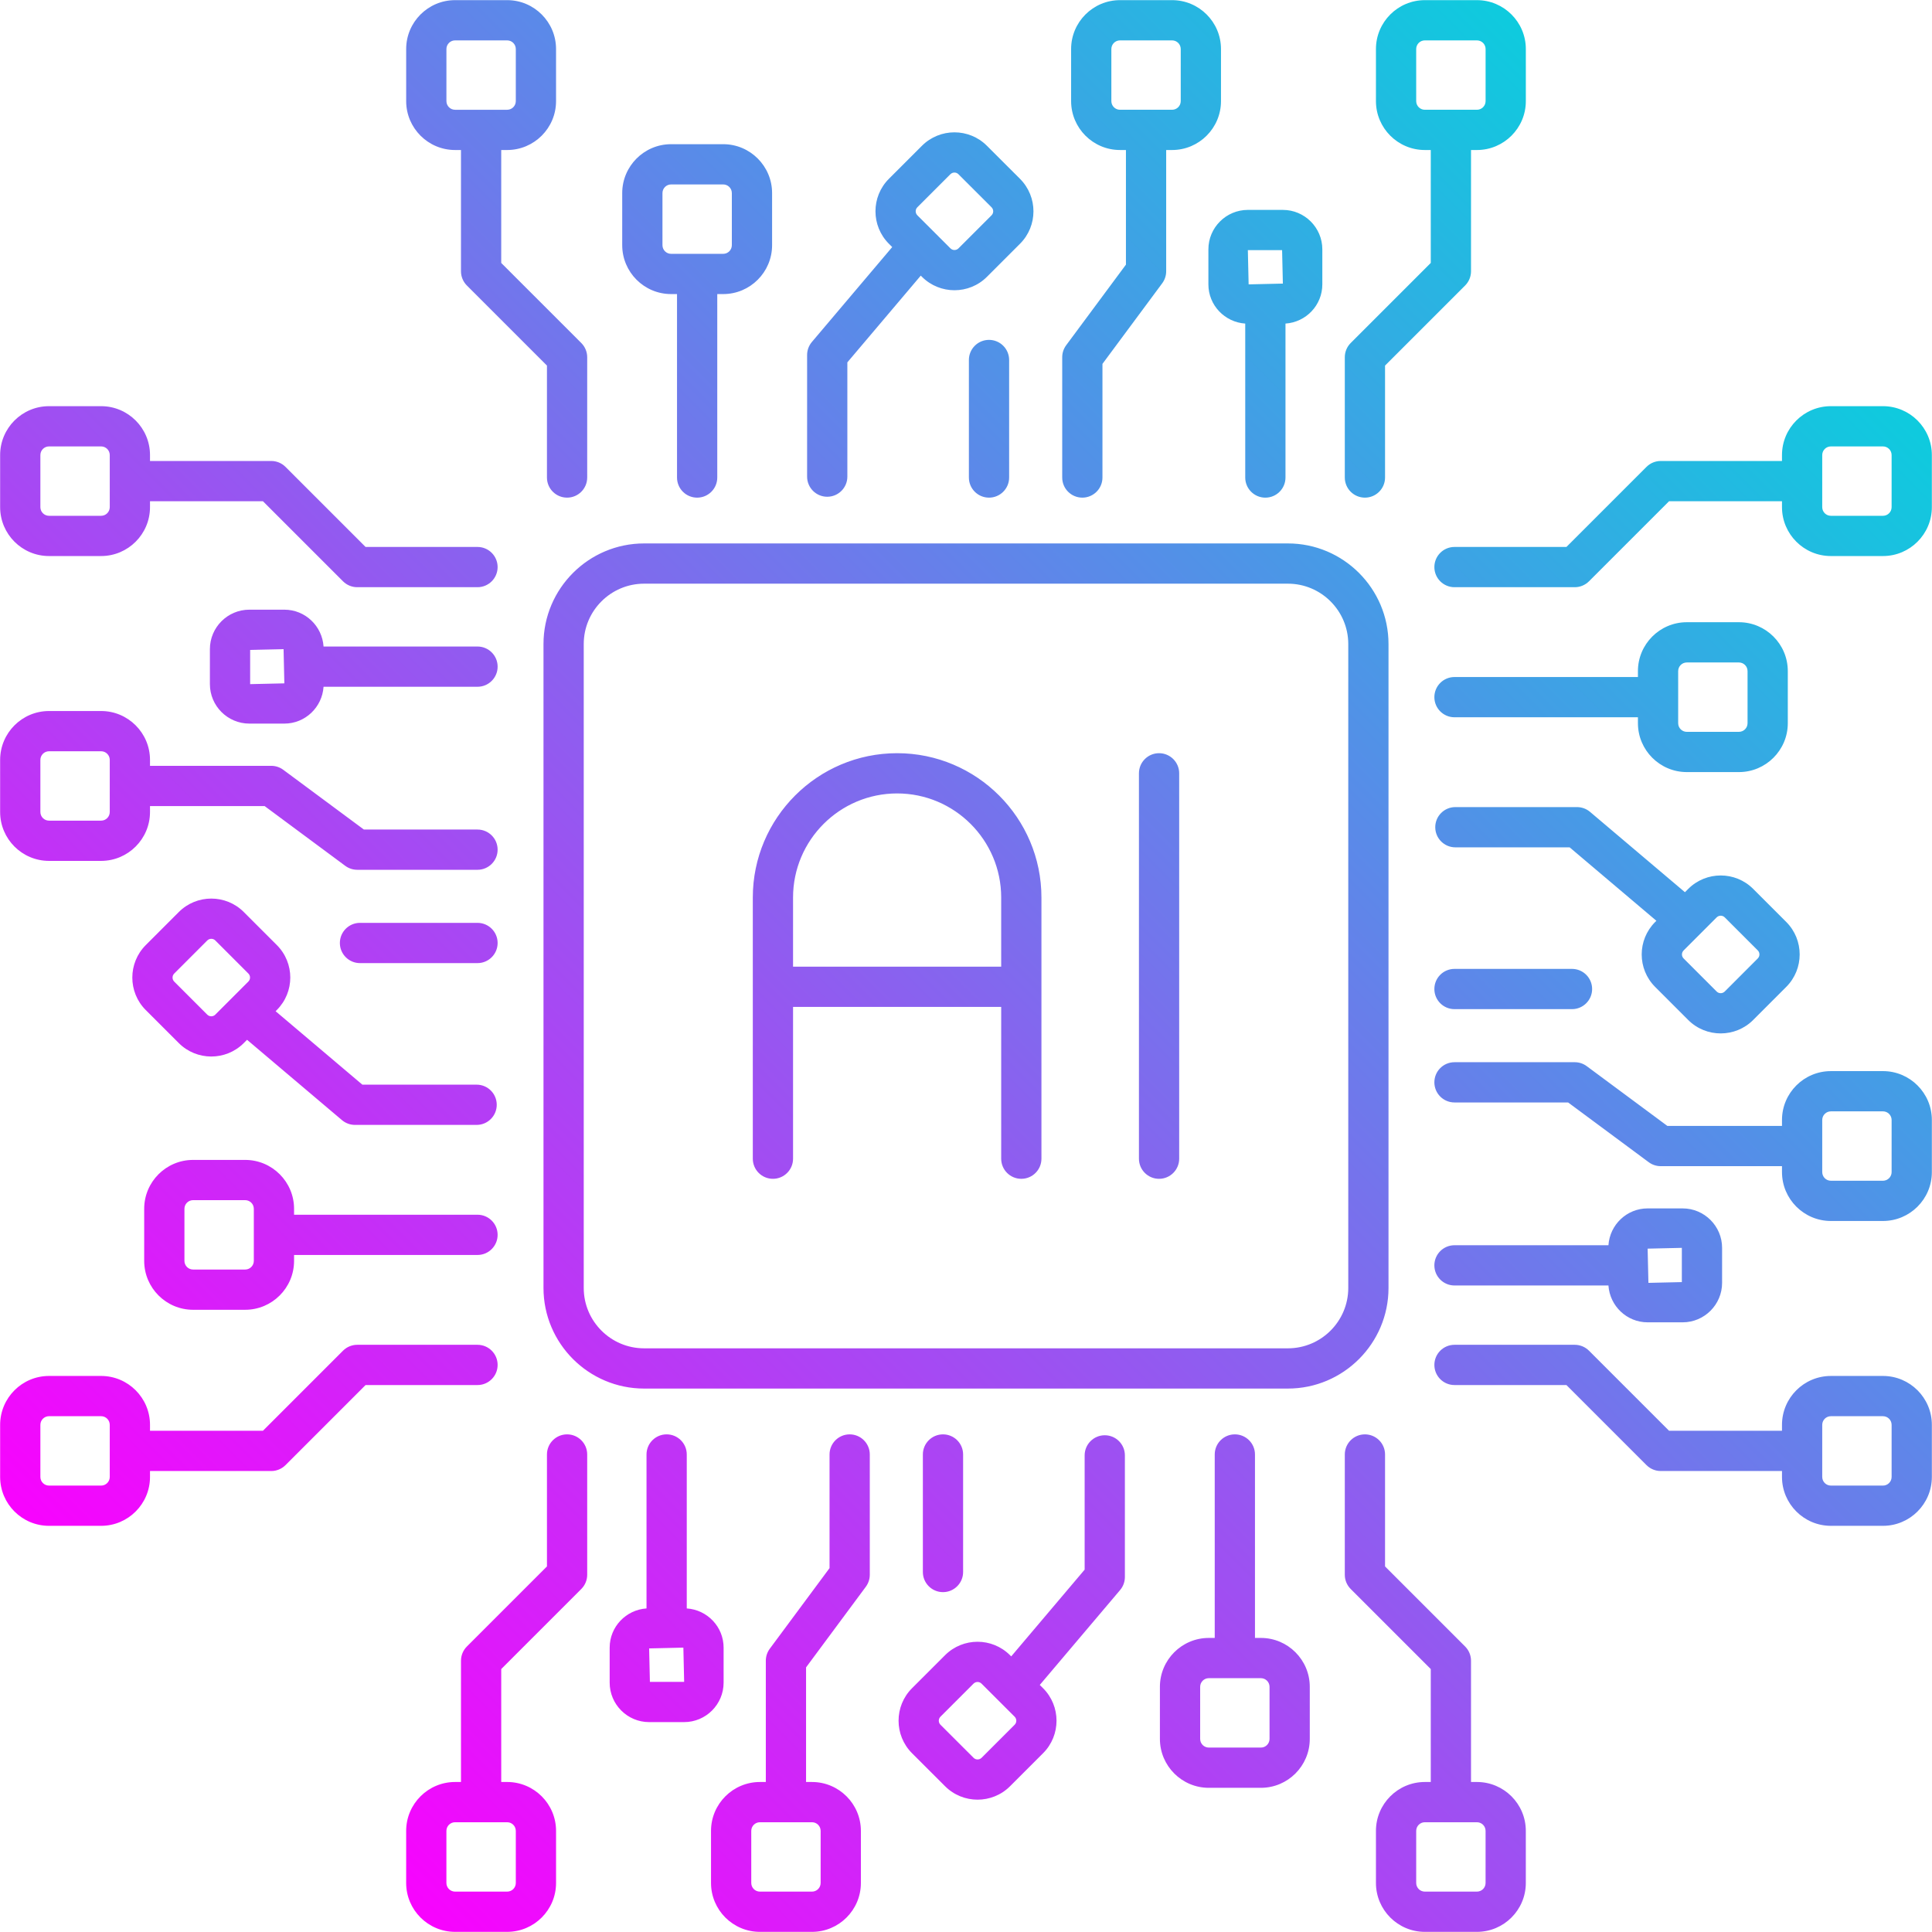 <svg enable-background="new 0 0 512 512" height="512" viewBox="0 0 512 512" width="512" xmlns="http://www.w3.org/2000/svg" xmlns:xlink="http://www.w3.org/1999/xlink"><linearGradient id="SVGID_1_" gradientUnits="userSpaceOnUse" x1="57.637" x2="454.363" y1="454.363" y2="57.637"><stop offset="0" stop-color="#f803fe"/><stop offset="1" stop-color="#0ecbde"/></linearGradient><g id="_x30_4_Chip"><path d="m367.968 341.321v-170.642c0-14.701-11.962-26.663-26.663-26.663h-170.61c-14.701 0-26.663 11.962-26.663 26.663v170.642c0 14.701 11.962 26.663 26.663 26.663h170.611c14.7 0 26.662-11.962 26.662-26.663zm-213.271 0v-170.642c0-8.822 7.176-15.998 15.998-15.998h170.611c8.822 0 15.998 7.176 15.998 15.998v170.642c0 8.822-7.176 15.998-15.998 15.998h-170.611c-8.822 0-15.998-7.176-15.998-15.998zm83.05-141.717c-21.091 0-38.245 17.156-38.245 38.242v69.219c0 2.945 2.385 5.333 5.333 5.333s5.333-2.388 5.333-5.333v-40.225h55.159v40.226c0 2.945 2.385 5.333 5.333 5.333 2.947 0 5.333-2.388 5.333-5.333v-69.219c-.001-21.086-17.155-38.243-38.246-38.243zm27.58 56.57h-55.159v-18.328c0-15.206 12.373-27.577 27.579-27.577s27.579 12.371 27.579 27.577v18.328zm47.17-51.237v102.129c0 2.945-2.385 5.333-5.333 5.333s-5.333-2.388-5.333-5.333v-102.129c0-2.945 2.385-5.333 5.333-5.333s5.333 2.388 5.333 5.333zm49.222-73.057c2.947 0 5.333-2.388 5.333-5.333v-29.665l21.221-21.221c1-1 1.562-2.356 1.562-3.77v-32.136h1.567c7.145 0 12.962-5.812 12.962-12.956v-13.806c0-7.145-5.817-12.956-12.962-12.956h-13.805c-7.145 0-12.956 5.812-12.956 12.956v13.805c0 7.145 5.812 12.956 12.956 12.956h1.573v29.928l-21.221 21.221c-1 1-1.562 2.356-1.562 3.77v31.873c0 2.946 2.385 5.334 5.332 5.334zm15.878-102.79c-1.265 0-2.291-1.028-2.291-2.291v-13.806c0-1.263 1.026-2.291 2.291-2.291h13.805c1.265 0 2.297 1.028 2.297 2.291v13.805c0 1.263-1.031 2.291-2.297 2.291h-13.805zm-90.768 102.79c2.948 0 5.333-2.388 5.333-5.333v-30.113l15.841-21.367c.677-.919 1.047-2.034 1.047-3.177v-32.135h1.568c7.145 0 12.956-5.812 12.956-12.956v-13.806c0-7.145-5.812-12.956-12.956-12.956h-13.805c-7.145 0-12.956 5.812-12.956 12.956v13.805c0 7.145 5.812 12.956 12.956 12.956h1.573v30.376l-15.841 21.367c-.677.919-1.047 2.034-1.047 3.177v31.873c-.002 2.945 2.383 5.333 5.331 5.333zm9.983-102.79c-1.265 0-2.291-1.028-2.291-2.291v-13.806c0-1.263 1.026-2.291 2.291-2.291h13.805c1.265 0 2.291 1.028 2.291 2.291v13.805c0 1.263-1.026 2.291-2.291 2.291h-13.805zm-34.714 102.79c-2.948 0-5.333-2.388-5.333-5.333v-31.144c0-2.945 2.385-5.333 5.333-5.333 2.947 0 5.333 2.388 5.333 5.333v31.144c0 2.945-2.385 5.333-5.333 5.333zm-42.874-.237c2.947 0 5.333-2.388 5.333-5.333v-30.282l19.458-22.986.32.32c4.747 4.737 12.467 4.742 17.216-.003l8.759-8.759c4.752-4.746 4.759-12.441-.005-17.216l-8.764-8.754c-4.749-4.749-12.467-4.749-17.216 0l-8.759 8.757c-4.744 4.744-4.744 12.467.005 17.216l.873.873-21.292 25.155c-.812.963-1.26 2.182-1.26 3.445v32.235c-.001 2.944 2.385 5.332 5.332 5.332zm23.882-76.716 8.759-8.757c.605-.6 1.568-.574 2.135.003l8.764 8.754c.59.594.592 1.547.005 2.13v.003l-8.759 8.757c-.583.588-1.552.588-2.135 0-1.498-1.497-9.299-9.291-8.764-8.757-.588-.589-.593-1.547-.005-2.133zm-122.508-15.172h1.567v32.136c0 1.414.562 2.77 1.562 3.77l21.221 21.221v29.665c0 2.945 2.385 5.333 5.333 5.333s5.333-2.388 5.333-5.333v-31.873c0-1.414-.562-2.77-1.562-3.77l-21.222-21.221v-29.928h1.573c7.145 0 12.956-5.812 12.956-12.956v-13.806c0-7.145-5.812-12.956-12.956-12.956h-13.805c-7.145 0-12.956 5.812-12.956 12.956v13.805c-.001 7.145 5.811 12.957 12.956 12.957zm-2.292-26.762c0-1.263 1.026-2.291 2.291-2.291h13.805c1.265 0 2.291 1.028 2.291 2.291v13.805c0 1.263-1.026 2.291-2.291 2.291h-13.805c-1.265 0-2.291-1.028-2.291-2.291zm59.544 64.939h1.567v48.615c0 2.945 2.385 5.333 5.333 5.333 2.947 0 5.333-2.388 5.333-5.333v-48.615h1.573c7.145 0 12.956-5.814 12.956-12.959v-13.803c0-7.145-5.812-12.959-12.956-12.959h-13.806c-7.145 0-12.956 5.814-12.956 12.959v13.803c-.001 7.145 5.811 12.959 12.956 12.959zm-2.292-26.762c0-1.265 1.026-2.294 2.291-2.294h13.805c1.265 0 2.291 1.028 2.291 2.294v13.803c0 1.265-1.026 2.294-2.291 2.294h-13.804c-1.265 0-2.291-1.029-2.291-2.294v-13.803zm144.678 14.912v9.28c0 5.528 4.327 10.022 9.764 10.387v40.799c0 2.945 2.385 5.333 5.333 5.333s5.333-2.388 5.333-5.333v-40.799c5.437-.365 9.764-4.859 9.764-10.387v-9.28c0-5.765-4.692-10.457-10.457-10.457h-9.28c-5.765 0-10.457 4.692-10.457 10.457zm19.533.208.203 8.863c-.875.02-9.63.221-9.072.208l-.208-9.072h9.077zm-189.488 313.83c-2.947 0-5.333 2.388-5.333 5.333v29.665l-21.221 21.221c-1 1-1.562 2.356-1.562 3.77v32.136h-1.567c-7.145 0-12.962 5.812-12.962 12.956v13.805c0 7.145 5.817 12.956 12.962 12.956h13.805c7.145 0 12.956-5.812 12.956-12.956v-13.805c0-7.145-5.812-12.956-12.956-12.956h-1.573v-29.928l21.221-21.221c1-1 1.562-2.356 1.562-3.77v-31.873c0-2.945-2.385-5.333-5.332-5.333zm-15.878 102.79c1.265 0 2.291 1.029 2.291 2.291v13.805c0 1.263-1.026 2.291-2.291 2.291h-13.805c-1.265 0-2.297-1.029-2.297-2.291v-13.805c0-1.263 1.031-2.291 2.297-2.291zm90.768-102.79c-2.947 0-5.333 2.388-5.333 5.333v30.113l-15.841 21.367c-.677.919-1.047 2.034-1.047 3.177v32.136h-1.567c-7.145 0-12.956 5.812-12.956 12.956v13.805c0 7.145 5.812 12.956 12.956 12.956h13.805c7.145 0 12.956-5.812 12.956-12.956v-13.805c0-7.145-5.812-12.956-12.956-12.956h-1.573v-30.376l15.841-21.367c.677-.919 1.047-2.034 1.047-3.177v-31.873c.001-2.945-2.384-5.333-5.332-5.333zm-9.983 102.79c1.265 0 2.291 1.029 2.291 2.291v13.805c0 1.263-1.026 2.291-2.291 2.291h-13.805c-1.265 0-2.291-1.029-2.291-2.291v-13.805c0-1.263 1.026-2.291 2.291-2.291zm34.714-102.79c2.947 0 5.333 2.388 5.333 5.333v31.144c0 2.945-2.385 5.333-5.333 5.333s-5.333-2.388-5.333-5.333v-31.144c0-2.945 2.385-5.333 5.333-5.333zm42.874.237c-2.948 0-5.333 2.388-5.333 5.333v30.282l-19.461 22.989-.318-.317c-4.749-4.749-12.467-4.749-17.216 0l-8.759 8.757c-4.744 4.744-4.744 12.467.005 17.216l8.764 8.754c4.743 4.743 12.467 4.749 17.216 0l8.759-8.757c4.744-4.744 4.744-12.467-.005-17.216l-.874-.872 21.293-25.155c.812-.963 1.26-2.182 1.26-3.445v-32.236c.002-2.945-2.384-5.333-5.331-5.333zm-23.882 76.716-8.759 8.757c-.594.588-1.552.591-2.135-.003l-8.764-8.754c-.588-.588-.594-1.547-.005-2.133l8.759-8.757c.594-.588 1.552-.591 2.135.003 1.538 1.536 9.305 9.294 8.764 8.754.588.589.593 1.547.005 2.133zm122.508 15.172h-1.567v-32.136c0-1.414-.562-2.77-1.562-3.77l-21.221-21.221v-29.665c0-2.945-2.385-5.333-5.333-5.333s-5.333 2.388-5.333 5.333v31.873c0 1.414.562 2.77 1.562 3.77l21.221 21.221v29.928h-1.573c-7.145 0-12.956 5.812-12.956 12.956v13.805c0 7.145 5.812 12.956 12.956 12.956h13.805c7.145 0 12.956-5.812 12.956-12.956v-13.805c.002-7.144-5.81-12.956-12.955-12.956zm2.292 26.762c0 1.263-1.026 2.291-2.291 2.291h-13.805c-1.265 0-2.291-1.029-2.291-2.291v-13.805c0-1.263 1.026-2.291 2.291-2.291h13.805c1.265 0 2.291 1.029 2.291 2.291zm-59.544-64.939h-1.568v-48.615c0-2.945-2.385-5.333-5.333-5.333s-5.333 2.388-5.333 5.333v48.615h-1.573c-7.145 0-12.956 5.814-12.956 12.959v13.803c0 7.145 5.812 12.959 12.956 12.959h13.805c7.145 0 12.956-5.814 12.956-12.959v-13.803c.003-7.145-5.809-12.959-12.954-12.959zm2.292 26.762c0 1.265-1.026 2.294-2.291 2.294h-13.805c-1.265 0-2.291-1.029-2.291-2.294v-13.803c0-1.265 1.026-2.294 2.291-2.294h13.805c1.265 0 2.291 1.029 2.291 2.294zm-144.678-14.912v-9.28c0-5.528-4.327-10.022-9.764-10.387v-40.798c0-2.945-2.385-5.333-5.333-5.333s-5.333 2.388-5.333 5.333v40.798c-5.437.365-9.764 4.859-9.764 10.387v9.28c0 5.765 4.692 10.457 10.457 10.457h9.28c5.765 0 10.457-4.692 10.457-10.457zm-19.533-.208-.203-8.863c.875-.02 9.63-.221 9.072-.208l.208 9.072h-9.077zm213.224-105.045h40.798c.365 5.437 4.859 9.764 10.387 9.764h9.275c5.765 0 10.457-4.692 10.457-10.457v-9.277c0-5.765-4.692-10.457-10.457-10.457h-9.275c-5.527 0-10.021 4.326-10.387 9.762h-40.799c-2.948 0-5.333 2.388-5.333 5.333s2.387 5.332 5.334 5.332zm60.252-9.97v9.074l-8.858.203c-.02-.884-.221-9.627-.208-9.069zm-29.11-73.929c2.947 0 5.333 2.388 5.333 5.333s-2.385 5.333-5.333 5.333h-31.141c-2.948 0-5.333-2.388-5.333-5.333s2.385-5.333 5.333-5.333zm82.41-149.127h-13.805c-7.145 0-12.956 5.812-12.956 12.956v1.57h-32.136c-1.416 0-2.77.562-3.77 1.562l-21.221 21.221h-29.662c-2.948 0-5.333 2.388-5.333 5.333s2.385 5.333 5.333 5.333h31.87c1.416 0 2.77-.562 3.77-1.562l21.221-21.221h29.928v1.57c0 7.145 5.812 12.956 12.956 12.956h13.805c7.145 0 12.956-5.812 12.956-12.956v-13.805c0-7.146-5.811-12.957-12.956-12.957zm2.291 26.761c0 1.263-1.026 2.291-2.291 2.291h-13.805c-1.265 0-2.291-1.029-2.291-2.291v-13.805c0-1.263 1.026-2.291 2.291-2.291h13.805c1.265 0 2.291 1.028 2.291 2.291zm-40.468 30.493h-13.805c-7.145 0-12.956 5.812-12.956 12.956v1.57h-48.613c-2.948 0-5.333 2.388-5.333 5.333s2.385 5.333 5.333 5.333h48.613v1.57c0 7.145 5.812 12.956 12.956 12.956h13.805c7.145 0 12.956-5.812 12.956-12.956v-13.805c0-7.145-5.811-12.957-12.956-12.957zm2.291 26.762c0 1.263-1.026 2.291-2.291 2.291h-13.805c-1.265 0-2.291-1.029-2.291-2.291v-13.805c0-1.263 1.026-2.291 2.291-2.291h13.805c1.265 0 2.291 1.028 2.291 2.291zm35.886 92.2h-13.805c-7.145 0-12.956 5.812-12.956 12.956v1.57h-30.376l-21.367-15.836c-.922-.682-2.031-1.049-3.177-1.049h-31.87c-2.948 0-5.333 2.388-5.333 5.333s2.385 5.333 5.333 5.333h30.11l21.367 15.836c.922.682 2.031 1.049 3.177 1.049h32.136v1.57c0 7.145 5.812 12.956 12.956 12.956h13.805c7.145 0 12.956-5.812 12.956-12.956v-13.805c0-7.145-5.811-12.957-12.956-12.957zm2.291 26.762c0 1.263-1.026 2.291-2.291 2.291h-13.805c-1.265 0-2.291-1.029-2.291-2.291v-13.805c0-1.263 1.026-2.291 2.291-2.291h13.805c1.265 0 2.291 1.029 2.291 2.291zm-2.291 54.026h-13.805c-7.145 0-12.956 5.812-12.956 12.956v1.57h-29.928l-21.221-21.221c-1-1-2.354-1.562-3.77-1.562h-31.87c-2.948 0-5.333 2.388-5.333 5.333s2.385 5.333 5.333 5.333h29.662l21.221 21.221c1 1 2.354 1.562 3.77 1.562h32.136v1.57c0 7.145 5.812 12.956 12.956 12.956h13.805c7.145 0 12.956-5.812 12.956-12.956v-13.805c0-7.145-5.811-12.957-12.956-12.957zm2.291 26.762c0 1.263-1.026 2.291-2.291 2.291h-13.805c-1.265 0-2.291-1.029-2.291-2.291v-13.805c0-1.263 1.026-2.291 2.291-2.291h13.805c1.265 0 2.291 1.029 2.291 2.291zm-36.687-121.1 8.759-8.764c4.749-4.747 4.749-12.47 0-17.216l-8.759-8.757c-4.739-4.747-12.462-4.744-17.211.003l-.873.873-25.155-21.292c-.963-.815-2.187-1.263-3.447-1.263h-32.235c-2.948 0-5.333 2.388-5.333 5.333s2.385 5.333 5.333 5.333h30.282l22.99 19.462-.322.322c-4.75 4.744-4.77 12.444 0 17.214l8.759 8.759v.003c4.76 4.747 12.483 4.729 17.212-.01zm-18.43-16.297c-.596-.592-.587-1.546 0-2.133 1.659-1.66 9.299-9.305 8.759-8.764.594-.588 1.547-.586 2.13-.003l8.759 8.757c.588.588.588 1.547 0 2.135l-8.759 8.767c-.594.583-1.547.586-2.13.003zm-314.304 107.711c0-2.945-2.385-5.333-5.333-5.333h-31.87c-1.416 0-2.77.562-3.77 1.562l-21.221 21.222h-29.928v-1.57c0-7.145-5.812-12.959-12.956-12.959h-13.806c-7.145 0-12.956 5.814-12.956 12.959v13.805c0 7.145 5.812 12.956 12.956 12.956h13.805c7.145 0 12.956-5.812 12.956-12.956v-1.57h32.136c1.416 0 2.77-.562 3.77-1.562l21.221-21.221h29.662c2.949 0 5.334-2.388 5.334-5.333zm-102.787 29.686c0 1.263-1.026 2.291-2.291 2.291h-13.806c-1.265 0-2.291-1.029-2.291-2.291v-13.805c0-1.265 1.026-2.294 2.291-2.294h13.805c1.265 0 2.291 1.029 2.291 2.294v13.805zm97.455-220.07h-40.799c-.365-5.437-4.859-9.764-10.387-9.764h-9.275c-5.765 0-10.457 4.692-10.457 10.457v9.277c0 5.765 4.692 10.457 10.457 10.457h9.275c5.527 0 10.021-4.326 10.387-9.762h40.799c2.947 0 5.333-2.388 5.333-5.333-.001-2.944-2.386-5.332-5.333-5.332zm-60.252 9.97v-9.074l8.858-.203c.02.884.221 9.627.208 9.069zm65.584 68.597c0 2.945-2.385 5.333-5.333 5.333h-31.141c-2.947 0-5.333-2.388-5.333-5.333s2.385-5.333 5.333-5.333h31.141c2.948 0 5.333 2.388 5.333 5.333zm-80.707 97.205h13.805c7.145 0 12.956-5.812 12.956-12.956v-1.57h48.613c2.947 0 5.333-2.388 5.333-5.333s-2.385-5.333-5.333-5.333h-48.612v-1.57c0-7.145-5.812-12.956-12.956-12.956h-13.806c-7.145 0-12.956 5.812-12.956 12.956v13.805c0 7.145 5.811 12.957 12.956 12.957zm-2.291-26.762c0-1.263 1.026-2.291 2.291-2.291h13.805c1.265 0 2.291 1.029 2.291 2.291v13.805c0 1.263-1.026 2.291-2.291 2.291h-13.805c-1.265 0-2.291-1.029-2.291-2.291zm-35.886-92.2h13.805c7.145 0 12.956-5.812 12.956-12.956v-1.57h30.376l21.367 15.836c.922.682 2.031 1.049 3.177 1.049h31.87c2.947 0 5.333-2.388 5.333-5.333s-2.385-5.333-5.333-5.333h-30.11l-21.367-15.836c-.922-.682-2.031-1.049-3.177-1.049h-32.135v-1.57c0-7.145-5.812-12.956-12.956-12.956h-13.806c-7.145 0-12.956 5.812-12.956 12.956v13.805c0 7.145 5.811 12.957 12.956 12.957zm-2.291-26.762c0-1.263 1.026-2.291 2.291-2.291h13.805c1.265 0 2.291 1.029 2.291 2.291v13.805c0 1.263-1.026 2.291-2.291 2.291h-13.805c-1.265 0-2.291-1.028-2.291-2.291zm2.291-54.026h13.805c7.145 0 12.956-5.812 12.956-12.956v-1.57h29.928l21.221 21.221c1 1 2.354 1.562 3.77 1.562h31.87c2.947 0 5.333-2.388 5.333-5.333s-2.385-5.333-5.333-5.333h-29.661l-21.221-21.221c-1-1-2.354-1.562-3.77-1.562h-32.136v-1.57c0-7.145-5.812-12.956-12.956-12.956h-13.806c-7.145 0-12.956 5.812-12.956 12.956v13.805c0 7.145 5.811 12.957 12.956 12.957zm-2.291-26.762c0-1.263 1.026-2.291 2.291-2.291h13.805c1.265 0 2.291 1.028 2.291 2.291v13.805c0 1.263-1.026 2.291-2.291 2.291h-13.805c-1.265 0-2.291-1.029-2.291-2.291zm36.687 121.1-8.759 8.764c-4.749 4.747-4.749 12.47 0 17.216l8.759 8.757c4.707 4.712 12.435 4.773 17.211-.003l.873-.873 25.155 21.292c.963.815 2.187 1.263 3.447 1.263h32.235c2.947 0 5.333-2.388 5.333-5.333s-2.385-5.333-5.333-5.333h-30.282l-22.99-19.462.322-.322c4.75-4.744 4.77-12.444 0-17.214l-8.76-8.757v-.003c-4.749-4.742-12.472-4.739-17.211.008zm18.43 16.297c.596.592.587 1.546 0 2.133-1.483 1.483-9.294 9.299-8.759 8.764-.594.588-1.547.586-2.13.003l-8.759-8.757c-.588-.588-.588-1.547 0-2.135l8.759-8.767c.598-.588 1.548-.585 2.13-.003z" fill="url(#SVGID_1_)"/></g></svg>